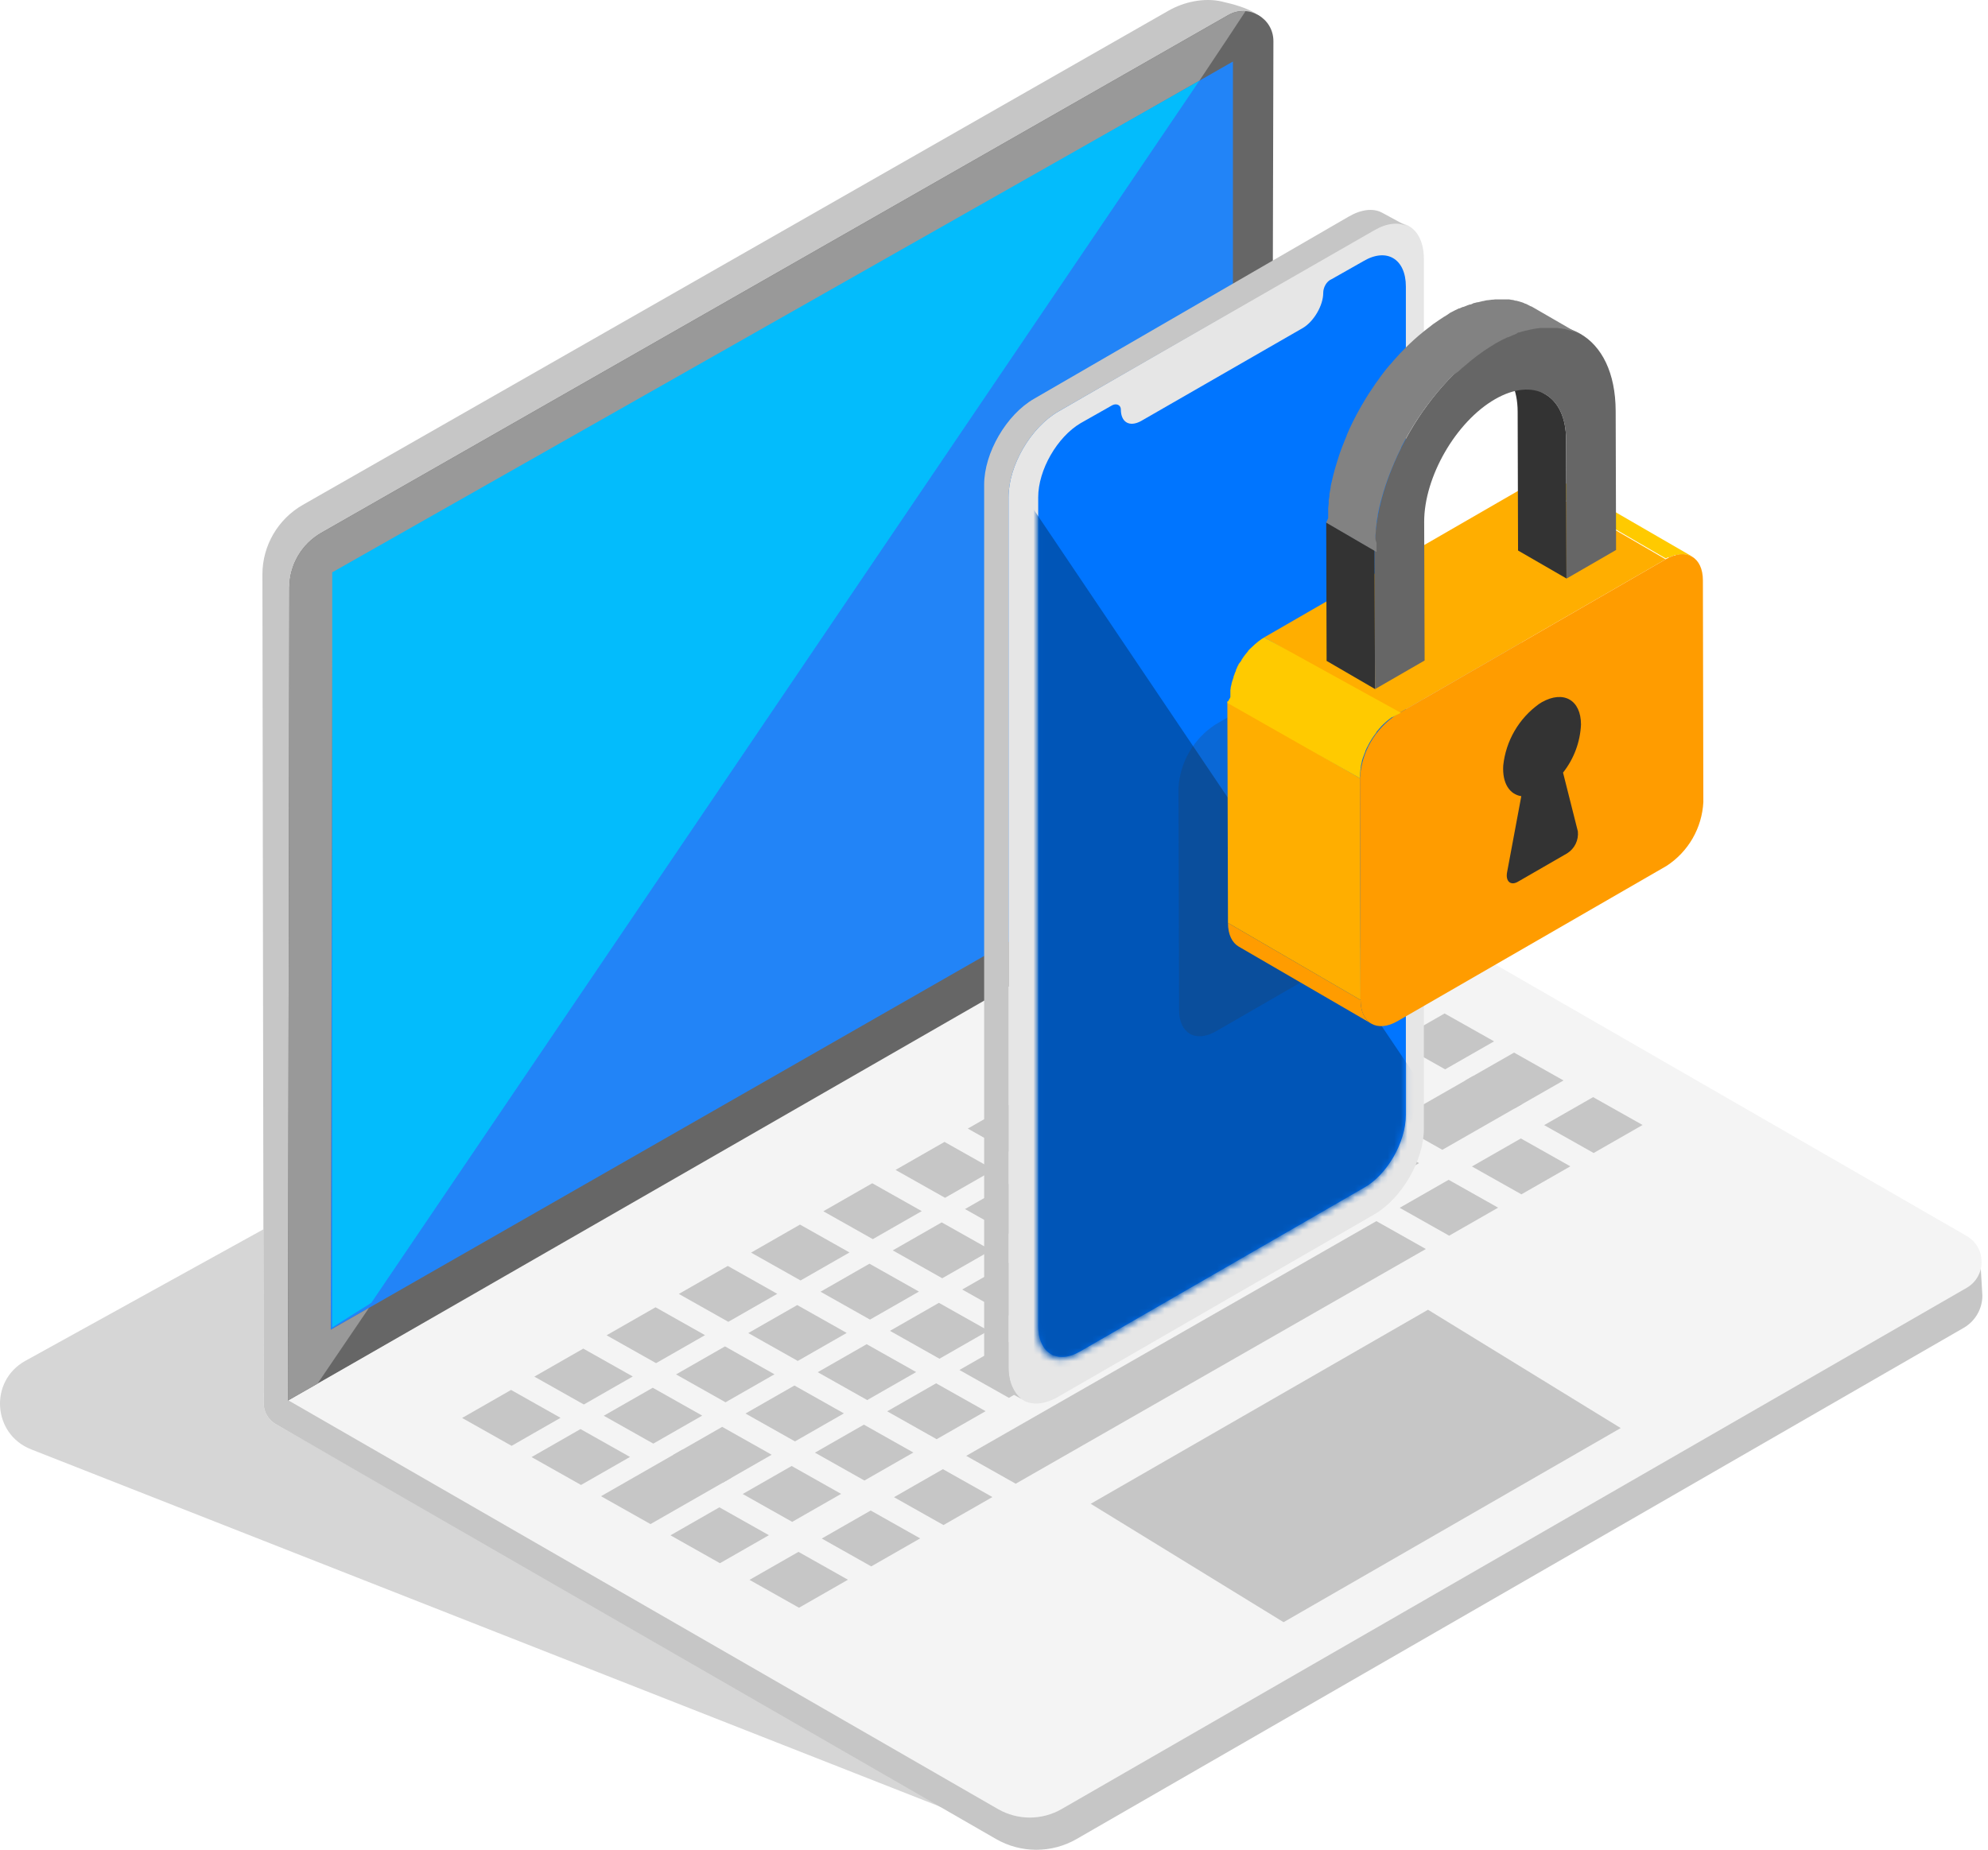 <svg width="303" height="282" viewBox="0 0 303 282" fill="none" xmlns="http://www.w3.org/2000/svg">
<path fill-rule="evenodd" clip-rule="evenodd" d="M4.746 220.955C-1.147 218.638 -1.678 210.523 3.863 207.461L40.147 187.411L40.187 213.921C40.19 215.239 40.895 216.457 42.04 217.116L147.508 277.088L4.746 220.955Z" fill="#333333" fill-opacity="0.2"/>
<path fill-rule="evenodd" clip-rule="evenodd" d="M46.168 76.96L178.113 1.619C180.484 0.265 183.561 -0.379 186.223 0.231C189.963 1.091 193.469 2.264 193.461 5.527L193.661 127.771L182.052 134.608C185.851 136.451 301.672 192.643 301.863 192.781L302.143 197.497C302.143 199.532 301.063 201.408 299.297 202.428C279.581 213.81 164.091 280.358 164.091 280.358C160.291 282.547 155.608 282.547 151.809 280.358L42.04 217.116C40.895 216.457 40.189 215.239 40.187 213.921L39.996 87.544C40.007 83.17 42.361 79.134 46.168 76.96Z" fill="#C6C6C6"/>
<path fill-rule="evenodd" clip-rule="evenodd" d="M43.884 213.506L193.777 128.257L194.086 6.282C194.095 2.758 190.276 0.545 187.208 2.296L48.984 81.223C45.974 82.942 44.115 86.131 44.105 89.587L43.884 213.506Z" fill="#666666"/>
<path fill-rule="evenodd" clip-rule="evenodd" d="M187.918 9.378L50.692 87.889L50.407 202.721L187.918 124.037V9.378Z" fill="#2284F7"/>
<path fill-rule="evenodd" clip-rule="evenodd" d="M43.97 213.496L193.784 127.377L299.732 188.413C302.793 190.177 302.792 194.58 299.732 196.342L161.808 275.79C158.805 277.52 155.104 277.52 152.1 275.79L43.97 213.496Z" fill="#F4F4F4"/>
<path fill-rule="evenodd" clip-rule="evenodd" d="M85.433 216.147C82.45 217.855 80.958 218.709 77.975 220.418C74.957 218.716 73.45 217.867 70.434 216.168C73.417 214.46 74.909 213.606 77.892 211.897C80.908 213.599 82.417 214.448 85.433 216.147Z" fill="#C6C6C6"/>
<path fill-rule="evenodd" clip-rule="evenodd" d="M96.443 209.845C93.46 211.553 91.968 212.407 88.984 214.115C85.968 212.415 84.46 211.565 81.443 209.866C84.427 208.157 85.918 207.303 88.902 205.596C91.919 207.296 93.427 208.145 96.443 209.845Z" fill="#C6C6C6"/>
<path fill-rule="evenodd" clip-rule="evenodd" d="M107.454 203.543C104.471 205.25 102.979 206.104 99.994 207.812C96.978 206.113 95.469 205.263 92.453 203.563C95.438 201.854 96.929 201.001 99.913 199.294C102.929 200.993 104.438 201.844 107.454 203.543Z" fill="#C6C6C6"/>
<path fill-rule="evenodd" clip-rule="evenodd" d="M118.465 197.242C115.48 198.949 113.988 199.804 111.005 201.511C107.989 199.812 106.48 198.962 103.464 197.261C106.447 195.554 107.939 194.7 110.924 192.992C113.94 194.691 115.448 195.541 118.465 197.242Z" fill="#C6C6C6"/>
<path fill-rule="evenodd" clip-rule="evenodd" d="M129.475 190.938C126.492 192.647 124.999 193.501 122.016 195.208C118.998 193.509 117.491 192.659 114.475 190.96C117.458 189.251 118.95 188.398 121.933 186.689C124.95 188.39 126.459 189.239 129.475 190.938Z" fill="#C6C6C6"/>
<path fill-rule="evenodd" clip-rule="evenodd" d="M140.487 184.635C137.502 186.344 136.01 187.198 133.027 188.906C130.011 187.206 128.502 186.356 125.486 184.657C128.469 182.95 129.962 182.095 132.946 180.387C135.962 182.087 137.47 182.936 140.487 184.635Z" fill="#C6C6C6"/>
<path fill-rule="evenodd" clip-rule="evenodd" d="M151.497 178.334C148.512 180.041 147.021 180.896 144.037 182.604C141.021 180.904 139.512 180.053 136.496 178.354C139.479 176.647 140.971 175.791 143.956 174.084C146.972 175.784 148.479 176.634 151.497 178.334Z" fill="#C6C6C6"/>
<path fill-rule="evenodd" clip-rule="evenodd" d="M162.508 172.031C159.523 173.738 158.031 174.593 155.048 176.3C152.032 174.601 150.523 173.752 147.507 172.052C150.49 170.343 151.982 169.49 154.967 167.781C157.983 169.481 159.491 170.332 162.508 172.031Z" fill="#C6C6C6"/>
<path fill-rule="evenodd" clip-rule="evenodd" d="M173.519 165.73C170.536 167.439 169.043 168.292 166.06 169.999C163.042 168.3 161.535 167.451 158.519 165.751C161.502 164.043 162.994 163.189 165.978 161.481C168.994 163.18 170.503 164.03 173.519 165.73Z" fill="#C6C6C6"/>
<path fill-rule="evenodd" clip-rule="evenodd" d="M184.528 159.428C181.545 161.135 180.053 161.989 177.07 163.697C174.053 161.998 172.545 161.147 169.527 159.447C172.512 157.739 174.004 156.885 176.987 155.178C180.004 156.878 181.512 157.727 184.528 159.428Z" fill="#C6C6C6"/>
<path fill-rule="evenodd" clip-rule="evenodd" d="M195.539 153.126C192.555 154.833 191.065 155.687 188.08 157.396C185.064 155.695 183.555 154.845 180.539 153.146C183.524 151.437 185.015 150.584 187.999 148.877C191.015 150.576 192.522 151.427 195.539 153.126Z" fill="#C6C6C6"/>
<path fill-rule="evenodd" clip-rule="evenodd" d="M206.55 146.824C203.566 148.531 202.073 149.385 199.09 151.093C196.074 149.393 194.566 148.544 191.549 146.843C194.532 145.136 196.025 144.283 199.009 142.574C202.024 144.274 203.533 145.124 206.55 146.824Z" fill="#C6C6C6"/>
<path fill-rule="evenodd" clip-rule="evenodd" d="M96.019 222.111C93.035 223.819 91.544 224.673 88.559 226.382C85.543 224.68 84.034 223.831 81.018 222.132C84.001 220.424 85.493 219.569 88.477 217.861C91.493 219.561 93.003 220.412 96.019 222.111Z" fill="#C6C6C6"/>
<path fill-rule="evenodd" clip-rule="evenodd" d="M107.028 215.81C104.045 217.518 102.553 218.371 99.569 220.08C96.552 218.379 95.044 217.53 92.027 215.83C95.011 214.121 96.502 213.268 99.487 211.561C102.503 213.259 104.012 214.11 107.028 215.81Z" fill="#C6C6C6"/>
<path fill-rule="evenodd" clip-rule="evenodd" d="M118.04 209.509C115.056 211.216 113.564 212.07 110.58 213.778C107.564 212.079 106.054 211.229 103.038 209.528C106.023 207.821 107.514 206.966 110.498 205.259C113.515 206.959 115.023 207.808 118.04 209.509Z" fill="#C6C6C6"/>
<path fill-rule="evenodd" clip-rule="evenodd" d="M129.051 203.206C126.066 204.913 124.575 205.768 121.591 207.475C118.574 205.775 117.065 204.924 114.049 203.225C117.032 201.518 118.524 200.663 121.509 198.956C124.525 200.655 126.033 201.504 129.051 203.206Z" fill="#C6C6C6"/>
<path fill-rule="evenodd" clip-rule="evenodd" d="M140.061 196.902C137.077 198.611 135.585 199.465 132.6 201.172C129.584 199.472 128.075 198.623 125.059 196.923C128.042 195.215 129.534 194.361 132.519 192.653C135.535 194.352 137.044 195.203 140.061 196.902Z" fill="#C6C6C6"/>
<path fill-rule="evenodd" clip-rule="evenodd" d="M151.072 190.6C148.088 192.309 146.596 193.162 143.613 194.871C140.595 193.171 139.087 192.321 136.07 190.622C139.055 188.914 140.547 188.06 143.53 186.351C146.547 188.052 148.055 188.901 151.072 190.6Z" fill="#C6C6C6"/>
<path fill-rule="evenodd" clip-rule="evenodd" d="M162.082 184.3C159.098 186.007 157.607 186.861 154.623 188.569C151.606 186.869 150.097 186.019 147.081 184.32C150.064 182.61 151.557 181.757 154.541 180.05C157.557 181.749 159.066 182.599 162.082 184.3Z" fill="#C6C6C6"/>
<path fill-rule="evenodd" clip-rule="evenodd" d="M173.093 177.997C170.109 179.704 168.617 180.559 165.634 182.266C162.616 180.567 161.108 179.716 158.091 178.016C161.075 176.309 162.568 175.455 165.551 173.747C168.567 175.446 170.076 176.297 173.093 177.997Z" fill="#C6C6C6"/>
<path fill-rule="evenodd" clip-rule="evenodd" d="M184.104 171.693C181.119 173.402 179.627 174.255 176.643 175.962C173.626 174.263 172.118 173.414 169.102 171.713C172.085 170.005 173.577 169.152 176.561 167.443C179.579 169.144 181.086 169.993 184.104 171.693Z" fill="#C6C6C6"/>
<path fill-rule="evenodd" clip-rule="evenodd" d="M195.114 165.391C192.131 167.1 190.638 167.954 187.656 169.662C184.638 167.961 183.13 167.111 180.112 165.412C183.097 163.704 184.589 162.85 187.572 161.143C190.589 162.842 192.097 163.692 195.114 165.391Z" fill="#C6C6C6"/>
<path fill-rule="evenodd" clip-rule="evenodd" d="M206.123 159.089C203.14 160.796 201.648 161.65 198.665 163.358C195.647 161.658 194.14 160.808 191.124 159.108C194.107 157.401 195.597 156.548 198.581 154.839C201.598 156.539 203.107 157.388 206.123 159.089Z" fill="#C6C6C6"/>
<path fill-rule="evenodd" clip-rule="evenodd" d="M217.132 152.789C212.131 155.651 209.629 157.083 204.627 159.946C201.61 158.247 200.101 157.397 197.085 155.697C202.088 152.834 204.588 151.403 209.591 148.539C212.607 150.239 214.116 151.089 217.132 152.789Z" fill="#C6C6C6"/>
<path fill-rule="evenodd" clip-rule="evenodd" d="M111.533 225.256C106.578 228.092 104.1 229.51 99.145 232.346C96.128 230.646 94.62 229.796 91.603 228.097C96.558 225.26 99.035 223.843 103.991 221.006C107.007 222.706 108.515 223.555 111.533 225.256Z" fill="#C6C6C6"/>
<path fill-rule="evenodd" clip-rule="evenodd" d="M117.614 221.775C114.631 223.483 113.139 224.337 110.156 226.044C107.138 224.344 105.629 223.495 102.613 221.795C105.597 220.086 107.088 219.233 110.072 217.525C113.089 219.224 114.598 220.074 117.614 221.775Z" fill="#C6C6C6"/>
<path fill-rule="evenodd" clip-rule="evenodd" d="M128.624 215.471C125.639 217.18 124.148 218.033 121.164 219.741C118.147 218.042 116.639 217.192 113.622 215.491C116.605 213.783 118.098 212.93 121.082 211.222C124.098 212.922 125.607 213.771 128.624 215.471Z" fill="#C6C6C6"/>
<path fill-rule="evenodd" clip-rule="evenodd" d="M139.636 209.17C136.651 210.879 135.16 211.733 132.175 213.441C129.159 211.741 127.65 210.89 124.634 209.191C127.617 207.484 129.109 206.629 132.093 204.922C135.11 206.621 136.618 207.47 139.636 209.17Z" fill="#C6C6C6"/>
<path fill-rule="evenodd" clip-rule="evenodd" d="M150.647 202.867C147.662 204.576 146.17 205.429 143.186 207.137C140.169 205.437 138.661 204.588 135.645 202.888C138.628 201.18 140.12 200.326 143.104 198.617C146.12 200.317 147.629 201.168 150.647 202.867Z" fill="#C6C6C6"/>
<path fill-rule="evenodd" clip-rule="evenodd" d="M161.658 196.565C158.673 198.274 157.181 199.127 154.198 200.836C151.18 199.135 149.672 198.286 146.654 196.586C149.639 194.877 151.131 194.024 154.115 192.315C157.131 194.017 158.64 194.866 161.658 196.565Z" fill="#C6C6C6"/>
<path fill-rule="evenodd" clip-rule="evenodd" d="M172.666 190.262C169.682 191.97 168.191 192.824 165.206 194.532C162.19 192.833 160.681 191.982 157.665 190.282C160.648 188.574 162.14 187.72 165.125 186.013C168.141 187.712 169.65 188.562 172.666 190.262Z" fill="#C6C6C6"/>
<path fill-rule="evenodd" clip-rule="evenodd" d="M183.679 183.961C180.694 185.668 179.202 186.522 176.219 188.23C173.202 186.531 171.693 185.681 168.677 183.98C171.66 182.273 173.152 181.418 176.136 179.711C179.153 181.41 180.661 182.261 183.679 183.961Z" fill="#C6C6C6"/>
<path fill-rule="evenodd" clip-rule="evenodd" d="M194.689 177.658C191.705 179.367 190.214 180.22 187.229 181.928C184.213 180.228 182.704 179.378 179.688 177.677C182.671 175.97 184.163 175.117 187.148 173.408C190.164 175.108 191.673 175.958 194.689 177.658Z" fill="#C6C6C6"/>
<path fill-rule="evenodd" clip-rule="evenodd" d="M205.699 171.356C202.716 173.065 201.223 173.919 198.239 175.627C195.223 173.926 193.714 173.076 190.698 171.377C193.682 169.669 195.175 168.815 198.158 167.106C201.174 168.807 202.682 169.657 205.699 171.356Z" fill="#C6C6C6"/>
<path fill-rule="evenodd" clip-rule="evenodd" d="M216.709 165.054C213.725 166.762 212.234 167.615 209.25 169.325C206.233 167.623 204.725 166.774 201.709 165.074C204.692 163.366 206.183 162.512 209.166 160.805C212.184 162.505 213.692 163.354 216.709 165.054Z" fill="#C6C6C6"/>
<path fill-rule="evenodd" clip-rule="evenodd" d="M227.719 158.753C224.735 160.46 223.244 161.313 220.26 163.021C217.244 161.322 215.735 160.472 212.718 158.772C215.701 157.063 217.194 156.21 220.177 154.503C223.194 156.202 224.702 157.053 227.719 158.753Z" fill="#C6C6C6"/>
<path fill-rule="evenodd" clip-rule="evenodd" d="M117.19 234.041C114.207 235.748 112.715 236.603 109.731 238.31C106.714 236.61 105.206 235.76 102.189 234.06C105.173 232.353 106.665 231.498 109.648 229.791C112.664 231.49 114.173 232.341 117.19 234.041Z" fill="#C6C6C6"/>
<path fill-rule="evenodd" clip-rule="evenodd" d="M128.199 227.74C125.216 229.447 123.724 230.302 120.741 232.009C117.723 230.309 116.214 229.46 113.198 227.759C116.182 226.052 117.673 225.198 120.657 223.49C123.674 225.189 125.182 226.04 128.199 227.74Z" fill="#C6C6C6"/>
<path fill-rule="evenodd" clip-rule="evenodd" d="M139.209 221.437C136.225 223.146 134.734 223.999 131.75 225.706C128.733 224.008 127.225 223.157 124.208 221.457C127.193 219.749 128.684 218.896 131.668 217.188C134.684 218.888 136.193 219.737 139.209 221.437Z" fill="#C6C6C6"/>
<path fill-rule="evenodd" clip-rule="evenodd" d="M150.221 215.135C147.237 216.842 145.745 217.698 142.76 219.405C139.744 217.705 138.235 216.854 135.219 215.155C138.203 213.448 139.694 212.593 142.679 210.885C145.695 212.585 147.204 213.436 150.221 215.135Z" fill="#C6C6C6"/>
<path fill-rule="evenodd" clip-rule="evenodd" d="M161.23 208.832C158.247 210.54 156.755 211.394 153.771 213.102C150.754 211.402 149.246 210.553 146.229 208.852C149.213 207.145 150.706 206.291 153.689 204.582C156.705 206.283 158.214 207.133 161.23 208.832Z" fill="#C6C6C6"/>
<path fill-rule="evenodd" clip-rule="evenodd" d="M172.241 202.529C169.258 204.237 167.766 205.091 164.781 206.799C161.765 205.099 160.256 204.25 157.24 202.551C160.224 200.841 161.717 199.988 164.7 198.28C167.716 199.979 169.225 200.83 172.241 202.529Z" fill="#C6C6C6"/>
<path fill-rule="evenodd" clip-rule="evenodd" d="M183.252 196.228C180.269 197.936 178.777 198.79 175.793 200.497C172.776 198.799 171.268 197.948 168.251 196.248C171.235 194.54 172.727 193.686 175.711 191.979C178.727 193.677 180.236 194.528 183.252 196.228Z" fill="#C6C6C6"/>
<path fill-rule="evenodd" clip-rule="evenodd" d="M194.264 189.926C191.28 191.633 189.787 192.487 186.803 194.195C183.787 192.496 182.278 191.645 179.262 189.945C182.245 188.238 183.737 187.383 186.721 185.676C189.738 187.376 191.246 188.225 194.264 189.926Z" fill="#C6C6C6"/>
<path fill-rule="evenodd" clip-rule="evenodd" d="M205.274 183.623C202.291 185.331 200.799 186.185 197.816 187.893C194.798 186.192 193.29 185.342 190.273 183.643C193.257 181.935 194.749 181.082 197.733 179.373C200.751 181.073 202.258 181.923 205.274 183.623Z" fill="#C6C6C6"/>
<path fill-rule="evenodd" clip-rule="evenodd" d="M216.284 177.319C213.301 179.027 211.808 179.881 208.824 181.59C205.808 179.889 204.299 179.039 201.283 177.34C204.267 175.632 205.758 174.778 208.743 173.069C211.759 174.771 213.267 175.62 216.284 177.319Z" fill="#C6C6C6"/>
<path fill-rule="evenodd" clip-rule="evenodd" d="M232.051 168.296C227.165 171.094 224.721 172.491 219.835 175.288C216.818 173.588 215.31 172.738 212.294 171.039C217.179 168.241 219.622 166.843 224.51 164.046C227.526 165.746 229.033 166.597 232.051 168.296Z" fill="#C6C6C6"/>
<path fill-rule="evenodd" clip-rule="evenodd" d="M238.304 164.718C235.32 166.425 233.83 167.278 230.844 168.986C227.829 167.287 226.32 166.437 223.303 164.736C226.286 163.028 227.779 162.175 230.762 160.468C233.78 162.167 235.287 163.016 238.304 164.718Z" fill="#C6C6C6"/>
<path fill-rule="evenodd" clip-rule="evenodd" d="M129.238 240.83C126.255 242.538 124.763 243.391 121.78 245.099C118.763 243.399 117.255 242.549 114.237 240.85C117.222 239.143 118.714 238.288 121.697 236.581C124.713 238.28 126.222 239.129 129.238 240.83Z" fill="#C6C6C6"/>
<path fill-rule="evenodd" clip-rule="evenodd" d="M140.247 234.527C137.264 236.235 135.772 237.088 132.789 238.796C129.771 237.096 128.264 236.247 125.248 234.548C128.231 232.839 129.723 231.986 132.706 230.277C135.722 231.978 137.231 232.827 140.247 234.527Z" fill="#C6C6C6"/>
<path fill-rule="evenodd" clip-rule="evenodd" d="M151.258 228.224C148.274 229.932 146.781 230.786 143.798 232.494C140.782 230.795 139.273 229.945 136.257 228.245C139.24 226.536 140.732 225.683 143.715 223.975C146.733 225.675 148.241 226.525 151.258 228.224Z" fill="#C6C6C6"/>
<path fill-rule="evenodd" clip-rule="evenodd" d="M217.321 190.411C196.484 202.339 175.646 214.265 154.809 226.193C151.793 224.493 150.284 223.643 147.267 221.943C168.105 210.017 188.943 198.089 209.78 186.161C212.798 187.861 214.306 188.712 217.321 190.411Z" fill="#C6C6C6"/>
<path fill-rule="evenodd" clip-rule="evenodd" d="M228.333 184.11C225.349 185.818 223.857 186.672 220.873 188.379C217.857 186.679 216.349 185.83 213.332 184.13C216.315 182.422 217.808 181.568 220.792 179.86C223.808 181.559 225.317 182.41 228.333 184.11Z" fill="#C6C6C6"/>
<path fill-rule="evenodd" clip-rule="evenodd" d="M239.344 177.807C236.36 179.516 234.867 180.369 231.884 182.076C228.866 180.377 227.359 179.527 224.343 177.828C227.326 176.119 228.818 175.266 231.802 173.559C234.819 175.258 236.326 176.107 239.344 177.807Z" fill="#C6C6C6"/>
<path fill-rule="evenodd" clip-rule="evenodd" d="M250.352 171.504C247.369 173.213 245.877 174.067 242.894 175.775C239.877 174.074 238.369 173.225 235.353 171.525C238.337 169.817 239.828 168.964 242.811 167.257C245.828 168.956 247.336 169.805 250.352 171.504Z" fill="#C6C6C6"/>
<path fill-rule="evenodd" clip-rule="evenodd" d="M166.241 229.253L217.646 199.671L247.02 217.709L195.635 247.302L166.241 229.253Z" fill="#C6C6C6"/>
<path fill-rule="evenodd" clip-rule="evenodd" d="M43.884 213.506L44.105 89.587C44.115 86.131 45.974 82.941 48.984 81.223L187.208 2.296C187.242 2.276 187.276 2.257 187.31 2.239C188.013 1.861 188.751 1.692 189.472 1.692C189.595 1.692 189.716 1.697 189.838 1.707C188.424 3.876 186.015 7.503 182.803 12.304L50.694 87.889L50.408 202.721L56.239 199.385C53.198 203.865 50.556 207.757 48.393 210.942L43.884 213.506Z" fill="#999999"/>
<path fill-rule="evenodd" clip-rule="evenodd" d="M50.636 87.251L182.802 12.305L56.592 198.616L50.636 202.372V87.251Z" fill="#03BCFC"/>
<path d="M161.303 212.93L209.429 185.153C213.628 182.731 217.019 176.917 217.019 172.072V39.483C217.019 34.639 213.628 32.539 209.429 34.962L161.303 62.739C157.104 65.161 153.713 70.975 153.713 75.82V208.408C153.713 213.415 157.104 215.353 161.303 212.93Z" fill="#E6E6E6"/>
<path d="M164.696 64.515L169.541 61.77C170.187 61.447 170.833 61.77 170.833 62.416C170.833 64.353 172.125 65.161 173.901 64.192L198.61 49.98C200.225 49.011 201.679 46.589 201.679 44.651C201.679 43.843 202.163 42.874 202.971 42.551L207.816 39.806C211.369 37.707 214.275 39.483 214.275 43.682V169.972C214.275 174.171 211.369 179.177 207.816 181.115L164.696 205.986C161.143 208.085 158.236 206.309 158.236 202.11V75.82C158.236 71.621 161.143 66.615 164.696 64.515Z" fill="#0075FF"/>
<mask id="mask0" mask-type="alpha" maskUnits="userSpaceOnUse" x="158" y="39" width="57" height="169">
<path d="M164.478 64.842L169.323 62.097C169.969 61.774 170.615 62.097 170.615 62.743C170.615 64.681 171.907 65.488 173.684 64.519L198.393 50.307C200.008 49.339 201.461 46.916 201.461 44.978C201.461 44.171 201.945 43.202 202.753 42.879L207.598 40.133C211.151 38.034 214.058 39.81 214.058 44.009V170.299C214.058 174.498 211.151 179.504 207.598 181.442L164.478 206.313C160.925 208.412 158.019 206.636 158.019 202.437V76.147C158.019 71.948 160.925 66.942 164.478 64.842Z" fill="#0075FF"/>
</mask>
<g mask="url(#mask0)">
<path d="M216.173 164.716L153.757 72.044V214.861L214.692 178.469L216.173 164.716Z" fill="#0055B7"/>
</g>
<path d="M157.59 60.801L205.555 33.024C207.493 31.893 209.269 31.732 210.561 32.378L214.437 34.477C213.145 33.831 211.368 33.993 209.431 35.123L161.305 62.739C157.106 65.162 153.714 70.975 153.714 75.82V208.409C153.714 210.669 154.522 212.284 155.652 213.253L152.745 211.638C151.13 211.154 150 209.216 150 206.471V73.882C150 69.037 153.391 63.224 157.59 60.801Z" fill="#C6C6C6"/>
<path d="M231.884 90.023C231.884 86.45 229.326 85.009 226.231 86.8L185.233 110.462C183.596 111.525 182.233 112.961 181.257 114.652C180.28 116.343 179.717 118.241 179.614 120.191L179.708 153.992C179.708 157.564 182.266 159.005 185.361 157.206L226.342 133.553C227.979 132.489 229.34 131.053 230.315 129.362C231.291 127.671 231.852 125.773 231.952 123.823L231.884 90.023Z" fill="#333333" fill-opacity="0.2"/>
<path d="M254.327 85.017L254.6 84.897L254.694 84.855L254.941 84.761H255.001L255.283 84.608H255.453H255.538L255.794 84.556H256.169H256.63H256.877H256.988L257.269 84.625L257.525 84.718H257.593L257.806 84.821C257.829 84.825 257.852 84.825 257.875 84.821L237.666 73.122H237.623L237.376 72.985L237.12 72.9L236.839 72.84H236.694H236.438H236.387C236.279 72.832 236.171 72.832 236.063 72.84H235.986C235.861 72.832 235.736 72.832 235.611 72.84H235.355H235.27H235.108L234.801 72.934H234.741L234.485 73.037H234.417L234.153 73.164L234.051 73.216L233.692 73.403L253.901 85.145L254.259 84.957L254.327 85.017Z" fill="#FFCA00"/>
<path d="M207.371 152.447L187.162 140.697C187.162 142.479 187.793 143.724 188.808 144.313L209.017 156.054C208.01 155.474 207.379 154.221 207.371 152.447Z" fill="#FF9C00"/>
<path d="M207.277 118.647L187.068 106.896L187.162 140.697L207.37 152.447L207.277 118.647Z" fill="#FFAE00"/>
<path d="M233.658 73.515L192.687 97.168L212.895 108.918L253.867 85.265L233.658 73.515Z" fill="#FFAE00"/>
<path d="M259.546 88.479C259.546 84.906 256.988 83.465 253.892 85.256L212.895 108.918C211.258 109.982 209.895 111.417 208.918 113.108C207.942 114.799 207.379 116.697 207.276 118.647L207.37 152.448C207.37 156.02 209.928 157.462 213.023 155.662L254.003 132.009C255.64 130.945 257.002 129.509 257.977 127.818C258.952 126.127 259.513 124.229 259.614 122.28L259.546 88.479Z" fill="#FF9C00"/>
<path d="M207.302 118.051C207.302 117.889 207.302 117.727 207.345 117.565C207.349 117.522 207.349 117.479 207.345 117.437C207.345 117.36 207.345 117.283 207.387 117.206V117.053C207.398 116.978 207.412 116.904 207.43 116.831V116.712C207.473 116.524 207.515 116.337 207.567 116.149V116.055C207.609 115.893 207.66 115.731 207.72 115.561C207.771 115.407 207.831 115.254 207.891 115.092C207.901 115.053 207.915 115.016 207.933 114.981C207.984 114.845 208.036 114.717 208.095 114.58V114.52C208.155 114.376 208.223 114.231 208.291 114.086L208.343 113.975L208.522 113.642L208.573 113.531L208.803 113.114L208.854 113.037L209.067 112.679L209.136 112.576L209.425 112.15L209.468 112.09C209.57 111.945 209.673 111.8 209.784 111.664C209.785 111.644 209.785 111.624 209.784 111.604C209.92 111.434 210.056 111.263 210.201 111.101L210.261 111.042L210.517 110.743C210.619 110.649 210.713 110.547 210.807 110.453L210.866 110.393C210.991 110.267 211.122 110.148 211.259 110.035L211.668 109.694L211.745 109.635C211.881 109.524 212.018 109.43 212.163 109.328H212.239C212.382 109.226 213.364 108.755 213.517 108.669L192.687 97.177L192.235 97.45L192.184 97.501C192.039 97.595 191.903 97.697 191.766 97.799L191.689 97.867C191.546 97.972 191.409 98.086 191.28 98.209L190.896 98.567L190.479 98.95C190.393 99.044 190.308 99.147 190.214 99.24V99.283C190.069 99.445 189.933 99.615 189.796 99.786L189.49 100.204L189.208 100.63V100.698L188.773 101.261C188.771 101.278 188.771 101.295 188.773 101.312L188.543 101.73V101.798C188.492 101.909 188.432 102.029 188.372 102.139C188.376 102.162 188.376 102.185 188.372 102.208V102.25C188.304 102.395 188.236 102.54 188.176 102.685C188.176 102.685 188.176 102.685 188.176 102.736C188.176 102.787 188.066 103.001 188.014 103.129V103.197V103.248L187.852 103.717C187.801 103.879 187.75 104.041 187.707 104.203C187.705 104.223 187.705 104.243 187.707 104.263C187.656 104.45 187.605 104.638 187.571 104.825C187.571 104.825 187.571 104.825 187.571 104.877C187.571 104.928 187.571 104.928 187.571 104.953C187.552 105.026 187.538 105.1 187.528 105.175C187.524 105.226 187.524 105.277 187.528 105.328C187.532 105.402 187.532 105.476 187.528 105.55C187.532 105.587 187.532 105.624 187.528 105.661C187.528 105.823 187.528 105.985 187.528 106.147C187.524 106.181 187.524 106.215 187.528 106.249C187.528 106.411 187.068 106.995 187.068 107.157L207.277 118.647C207.277 118.485 207.277 118.315 207.277 118.153C207.281 118.118 207.289 118.084 207.302 118.051Z" fill="#FFCA00"/>
<path d="M238.23 117.786C239.885 115.69 240.842 113.129 240.967 110.461C240.967 106.701 238.298 105.192 234.998 107.051C234.853 107.136 234.709 107.221 234.564 107.323C233.046 108.415 231.776 109.815 230.837 111.431C229.898 113.047 229.311 114.844 229.115 116.703C228.953 119.423 230.095 121.111 231.869 121.376L229.703 132.972C229.439 134.345 230.24 135.061 231.332 134.43L238.87 130.082C239.424 129.732 239.869 129.235 240.155 128.646C240.441 128.057 240.557 127.399 240.49 126.748L238.23 117.786Z" fill="#333333"/>
<path d="M238.697 67.037C238.697 63.626 237.478 61.238 235.534 60.104L228.158 55.841C230.102 56.975 231.305 59.371 231.313 62.773L231.373 83.928L238.757 88.192L238.697 67.037Z" fill="#333333"/>
<path d="M209.51 83.886L202.134 79.597L202.193 100.752L209.569 105.041L209.51 83.886Z" fill="#333333"/>
<path d="M246.252 62.671C246.218 51.031 237.947 46.316 227.817 52.191C217.687 58.066 209.476 72.246 209.51 83.885L209.57 105.058L217.133 100.692L217.065 79.537C217.065 72.715 221.882 64.316 227.843 60.871C233.803 57.426 238.672 60.198 238.697 67.053L238.757 88.209L246.312 83.843L246.252 62.671Z" fill="#666666"/>
<path d="M209.63 82.044C209.63 81.925 209.63 81.805 209.63 81.686C209.63 81.566 209.673 81.208 209.698 80.978C209.724 80.748 209.698 80.748 209.698 80.637C209.733 80.319 209.775 80.003 209.826 79.691V79.52L210.005 78.514V78.394C210.057 78.13 210.116 77.874 210.176 77.61C210.236 77.346 210.244 77.294 210.287 77.132L210.44 76.501L210.568 76.032C210.636 75.768 210.713 75.512 210.79 75.257L210.867 74.984C210.969 74.634 211.088 74.276 211.199 73.926C211.226 73.865 211.248 73.802 211.267 73.739C211.361 73.457 211.464 73.167 211.566 72.886C211.609 72.775 211.651 72.673 211.685 72.562L211.992 71.778L212.095 71.53C212.231 71.189 212.367 70.857 212.512 70.524C212.512 70.456 212.572 70.396 212.598 70.328C212.726 70.055 212.845 69.774 212.973 69.475L213.109 69.194C213.254 68.887 213.408 68.571 213.561 68.264V68.196C213.72 67.872 213.891 67.548 214.073 67.224L214.218 66.951L214.644 66.184C214.687 66.107 214.729 66.03 214.781 65.954C214.96 65.638 215.156 65.314 215.343 64.999C215.388 64.939 215.428 64.877 215.463 64.811L215.94 64.061L216.145 63.745L216.605 63.072L216.784 62.807L217.398 61.955L217.458 61.878C217.68 61.571 217.91 61.272 218.14 60.974L218.473 60.556C218.609 60.386 218.746 60.206 218.89 60.036L219.24 59.627L219.649 59.141C219.948 58.8 220.255 58.467 220.562 58.135C220.869 57.802 221.184 57.486 221.5 57.171L222.25 56.651L222.438 56.472C222.702 56.224 222.975 55.986 223.29 55.747L223.504 55.559L224.117 55.039L224.416 54.8L224.962 54.374L225.286 54.127L225.831 53.735L226.155 53.504L226.744 53.112L227.025 52.933L227.878 52.396L228.466 52.072L228.628 51.987L229.072 51.756L229.225 51.68L229.796 51.407H229.882L230.368 51.194L230.547 51.117L230.871 50.989L231.058 50.912L231.399 50.682H231.544L232.047 50.52H232.116L232.542 50.392H232.644L233.386 50.213H233.437C233.682 50.155 233.93 50.11 234.179 50.077C234.384 50.042 234.589 50.017 234.793 50H234.921H235.509H236.192H236.72H236.84H237.249H237.36L237.846 50.068H237.948L238.323 50.145H238.451L238.903 50.264L239.321 50.401H239.44L239.79 50.537H239.875L240.293 50.725L240.387 50.776L240.711 50.946L240.881 51.032L233.506 46.768L233.403 46.708H233.335L233.011 46.538L232.909 46.487L232.551 46.308H232.491L232.116 46.137L231.988 46.094L231.544 45.958L231.092 45.839H230.973L230.589 45.728H230.487L230.01 45.643H229.89H229.489H229.37H228.841H228.134C227.938 45.643 227.741 45.643 227.545 45.685H227.417L226.803 45.762C226.556 45.762 226.309 45.847 226.062 45.898H226.01C225.766 45.95 225.519 46.009 225.269 46.078H225.209H225.158L224.723 46.197H224.646L224.169 46.419H224.024L223.666 46.546L223.478 46.623L223.154 46.751L223.017 46.802H222.932L222.455 47.015H222.361L221.798 47.288L221.645 47.365L221.201 47.595L221.031 47.681L220.459 48.073C220.17 48.243 219.871 48.422 219.607 48.61L219.325 48.797L218.754 49.19L218.43 49.411L217.901 49.829L217.577 50.077L217.032 50.503L216.733 50.75C216.52 50.912 216.315 51.091 216.111 51.262L215.906 51.449C215.633 51.688 215.36 51.927 215.096 52.183C215.03 52.235 214.967 52.292 214.908 52.353L214.397 52.848L214.32 52.925C214.005 53.24 213.689 53.564 213.382 53.888C213.075 54.221 212.768 54.553 212.47 54.894L212.393 54.98L212.06 55.38L211.677 55.798L211.25 56.318C211.148 56.463 211.029 56.6 210.926 56.736L210.867 56.813C210.653 57.086 210.44 57.358 210.236 57.666L210.185 57.742C209.997 57.989 209.818 58.245 209.639 58.493L209.571 58.603L209.392 58.868C209.229 59.09 209.076 59.32 208.931 59.55L208.726 59.857L208.573 60.087L208.249 60.607L208.13 60.803C207.959 61.085 207.788 61.366 207.626 61.656L207.558 61.758L207.43 61.989C207.285 62.245 207.14 62.5 207.004 62.756C206.953 62.85 206.902 62.935 206.859 63.029L206.757 63.208C206.62 63.472 206.475 63.737 206.347 64.001L206.305 64.078C206.194 64.308 206.075 64.538 205.964 64.777L205.861 64.999C205.81 65.092 205.768 65.186 205.725 65.28C205.597 65.553 205.469 65.834 205.35 66.133C205.35 66.201 205.29 66.261 205.264 66.329C205.239 66.397 205.264 66.371 205.264 66.397C205.128 66.713 205 67.019 204.872 67.335C204.872 67.42 204.804 67.506 204.778 67.582C204.753 67.659 204.651 67.898 204.591 68.051C204.531 68.205 204.514 68.264 204.471 68.367C204.429 68.469 204.395 68.588 204.352 68.691C204.25 68.972 204.147 69.262 204.054 69.543C204.054 69.603 204.054 69.671 203.985 69.731V69.782C203.875 70.115 203.772 70.456 203.67 70.788C203.67 70.882 203.61 70.968 203.585 71.061C203.559 71.155 203.465 71.462 203.414 71.658C203.396 71.717 203.382 71.777 203.372 71.837C203.32 71.991 203.286 72.153 203.244 72.306C203.201 72.46 203.133 72.724 203.09 72.937C203.047 73.15 203.013 73.261 202.979 73.423C202.945 73.585 202.92 73.645 202.894 73.764C202.868 73.884 202.834 74.054 202.809 74.199V74.319C202.741 74.66 202.689 74.992 202.63 75.325V75.495C202.63 75.768 202.544 76.032 202.51 76.305C202.51 76.348 202.51 76.399 202.51 76.45C202.51 76.501 202.51 76.672 202.51 76.783L202.434 77.491V77.849C202.434 78.087 202.434 78.326 202.434 78.556C202.434 78.787 202.434 78.778 202.434 78.88C202.434 79.222 202.159 79.358 202.159 79.691L209.809 84.15C209.809 83.817 209.809 83.477 209.809 83.144C209.809 83.033 209.809 82.931 209.809 82.82C209.809 82.709 209.613 82.283 209.63 82.044Z" fill="#828282"/>
</svg>
